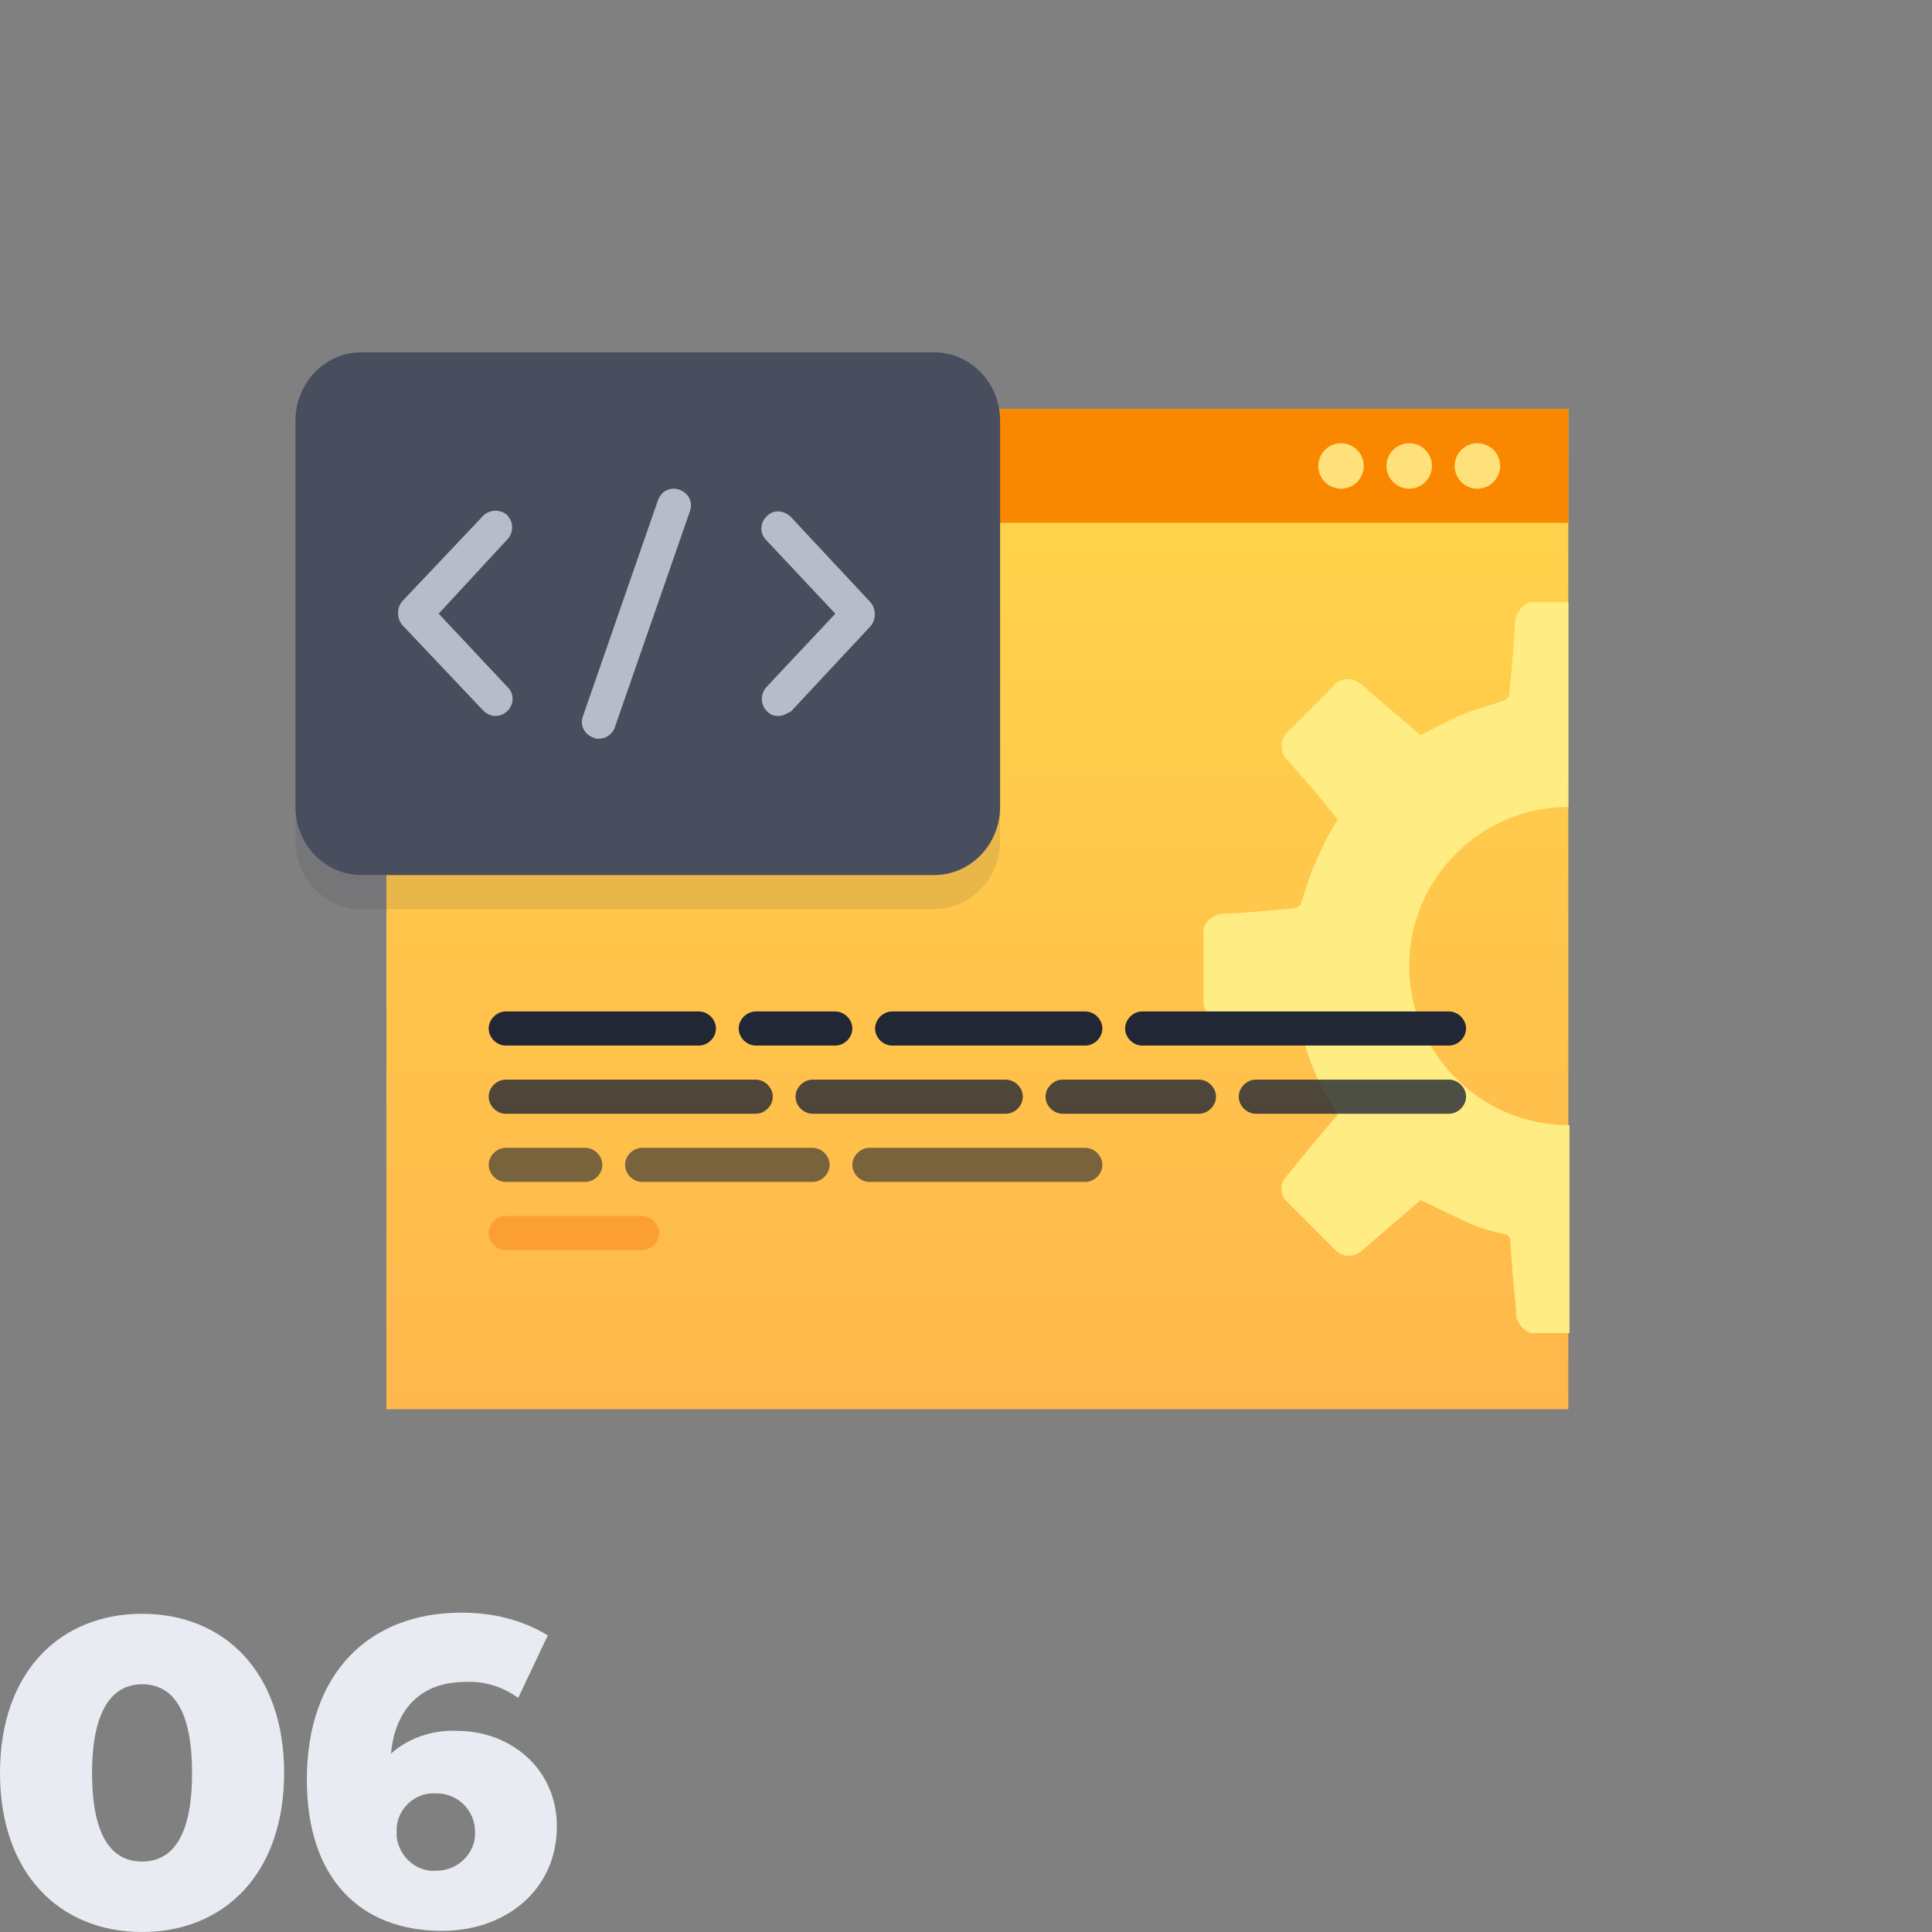 <svg width="170" height="170" viewBox="0 0 170 170" fill="none" xmlns="http://www.w3.org/2000/svg">
<rect x="0" y="0" width="170" height="170" fill="#808080" stroke="none"/>
<path d="M12.5 170C19.7 170 25 164.9 25 156C25 147.1 19.7 142 12.5 142C5.3 142 0 147.1 0 156C0 164.9 5.3 170 12.5 170ZM12.5 163.8C9.9 163.8 8.1 161.7 8.1 156C8.1 150.3 10 148.2 12.5 148.2C15.1 148.2 16.9 150.3 16.9 156C16.9 161.7 15.1 163.8 12.5 163.8Z" fill="#E9EBF3"/>
<path d="M40.2 152.3C38.1 152.2 36 152.9 34.4 154.3C34.8 150.2 37.2 148 40.9 148C42.6 147.9 44.2 148.4 45.6 149.4L48.2 143.9C45.9 142.5 43.3 141.9 40.6 141.9C32.5 141.9 27 147.2 27 156.6C27 165.3 31.7 169.9 38.9 169.9C44.5 169.9 49 166.3 49 160.7C49 155.7 45 152.3 40.2 152.3ZM38.5 164.6C36.7 164.8 35.1 163.4 34.9 161.6C34.9 161.5 34.9 161.3 34.9 161.2C34.8 159.4 36.3 157.8 38.1 157.8C38.2 157.8 38.3 157.8 38.4 157.8C40.3 157.8 41.8 159.3 41.8 161.2C41.9 163 40.3 164.6 38.5 164.6Z" fill="#E9EBF3"/>
<path d="M138 36H34V124H138V36Z" fill="url(#paint0_linear)"/>
<path d="M138 99C130.3 99 124 92.7 124 85C124 77.3 130.3 71 138 71V53H134.6C133.8 53.3 133.3 54.1 133.3 54.9C133.2 57 133 59 132.8 61.1C132.8 61.3 132.6 61.5 132.4 61.6C131.1 62.1 129.8 62.4 128.6 62.9C127.4 63.4 126.2 64.1 125 64.7C123.4 63.3 121.7 61.9 120 60.4C119.9 60.3 119.8 60.2 119.6 60.1C118.8 59.5 117.7 59.7 117.2 60.5C115.9 61.8 114.7 63 113.4 64.3C113.3 64.4 113.2 64.4 113.2 64.5C112.6 65.2 112.6 66.3 113.3 66.9C114.8 68.6 116.3 70.3 117.7 72.1C116.3 74.4 115.2 76.9 114.5 79.5C114.4 79.7 114.2 79.8 114 79.9C111.9 80.1 109.9 80.3 107.8 80.4C106.9 80.4 106.2 80.9 105.9 81.7V88.5C106.2 89.3 107 89.8 107.8 89.8C109.9 89.9 112 90.1 114 90.3C114.2 90.3 114.4 90.5 114.5 90.7C115.1 93.3 116.2 95.8 117.7 98.1C116.5 99.5 115.3 100.9 114.1 102.4C113.8 102.8 113.5 103.1 113.2 103.5C112.6 104.1 112.6 105.2 113.3 105.8C114.7 107.2 116.1 108.6 117.5 110L117.6 110.1C118.3 110.7 119.3 110.6 119.9 110C121.6 108.5 123.3 107.1 125 105.6C126.5 106.3 127.9 107 129.4 107.7C130.4 108.1 131.4 108.4 132.4 108.6C132.7 108.6 132.9 108.9 132.9 109.2C133 111.2 133.2 113.3 133.4 115.3C133.3 116.2 133.9 117 134.7 117.3H138.1V99H138Z" fill="#FFEC83"/>
<path d="M138 36H34V46H138V36Z" fill="#FA8700"/>
<path d="M130 43C131.105 43 132 42.105 132 41C132 39.895 131.105 39 130 39C128.895 39 128 39.895 128 41C128 42.105 128.895 43 130 43Z" fill="#FFE17B"/>
<path d="M124 43C125.105 43 126 42.105 126 41C126 39.895 125.105 39 124 39C122.895 39 122 39.895 122 41C122 42.105 122.895 43 124 43Z" fill="#FFE17B"/>
<path d="M118 43C119.105 43 120 42.105 120 41C120 39.895 119.105 39 118 39C116.895 39 116 39.895 116 41C116 42.105 116.895 43 118 43Z" fill="#FFE17B"/>
<path d="M44.5 89H61.5C62.3 89 63 89.7 63 90.5C63 91.3 62.3 92 61.5 92H44.5C43.7 92 43 91.3 43 90.5C43 89.7 43.7 89 44.5 89Z" fill="#212735"/>
<path d="M66.5 89H73.5C74.3 89 75 89.7 75 90.5C75 91.3 74.3 92 73.5 92H66.5C65.7 92 65 91.3 65 90.5C65 89.7 65.7 89 66.5 89Z" fill="#212735"/>
<path d="M78.5 89H95.5C96.3 89 97 89.7 97 90.5C97 91.3 96.3 92 95.5 92H78.5C77.7 92 77 91.3 77 90.5C77 89.7 77.7 89 78.5 89Z" fill="#212735"/>
<path d="M100.5 89H127.5C128.3 89 129 89.7 129 90.5C129 91.3 128.3 92 127.5 92H100.5C99.7 92 99 91.3 99 90.5C99 89.7 99.7 89 100.5 89Z" fill="#212735"/>
<path opacity="0.8" d="M44.5 95H66.5C67.3 95 68 95.7 68 96.5C68 97.3 67.3 98 66.5 98H44.5C43.7 98 43 97.3 43 96.5C43 95.7 43.7 95 44.5 95Z" fill="#212735"/>
<path opacity="0.8" d="M71.5 95H88.5C89.3 95 90 95.7 90 96.5C90 97.3 89.3 98 88.5 98H71.5C70.7 98 70 97.3 70 96.5C70 95.7 70.7 95 71.5 95Z" fill="#212735"/>
<path opacity="0.8" d="M93.5 95H105.5C106.3 95 107 95.7 107 96.5C107 97.3 106.3 98 105.5 98H93.5C92.7 98 92 97.3 92 96.5C92 95.7 92.7 95 93.5 95Z" fill="#212735"/>
<path opacity="0.8" d="M110.5 95H127.5C128.3 95 129 95.7 129 96.5C129 97.3 128.3 98 127.5 98H110.5C109.7 98 109 97.3 109 96.5C109 95.7 109.7 95 110.5 95Z" fill="#212735"/>
<path opacity="0.6" d="M44.5 101H51.5C52.3 101 53 101.7 53 102.5C53 103.3 52.3 104 51.5 104H44.5C43.7 104 43 103.3 43 102.5C43 101.7 43.7 101 44.5 101Z" fill="#212735"/>
<path opacity="0.6" d="M56.5 101H71.5C72.3 101 73 101.7 73 102.5C73 103.3 72.3 104 71.5 104H56.5C55.7 104 55 103.3 55 102.5C55 101.7 55.7 101 56.5 101Z" fill="#212735"/>
<path d="M44.5 107H56.5C57.3 107 58 107.7 58 108.5C58 109.3 57.3 110 56.5 110H44.5C43.7 110 43 109.3 43 108.5C43 107.7 43.7 107 44.5 107Z" fill="#FB9F33"/>
<path opacity="0.6" d="M76.5 101H95.5C96.3 101 97 101.7 97 102.5C97 103.3 96.3 104 95.5 104H76.5C75.7 104 75 103.3 75 102.5C75 101.7 75.7 101 76.5 101Z" fill="#212735"/>
<path opacity="0.1" d="M82.2 34H31.8C28.6 34 26 36.7 26 40V74C26 77.3 28.6 80 31.8 80H82.2C85.4 80 88 77.3 88 74V40C88 36.7 85.4 34 82.2 34Z" fill="#212735"/>
<path d="M31.8 31H82.2C85.4 31 88 33.7 88 37V71C88 74.3 85.4 77 82.2 77H31.8C28.6 77 26 74.3 26 71V37C26 33.7 28.6 31 31.8 31Z" fill="#484E5D"/>
<path d="M43.6 63C43.2 63 42.8 62.8 42.5 62.5L35.4 55C34.9 54.4 34.9 53.5 35.4 52.9L42.5 45.4C43.1 44.8 44 44.8 44.6 45.3C45.2 45.9 45.2 46.8 44.7 47.4L38.6 54L44.7 60.5C45.3 61.1 45.2 62.1 44.6 62.6C44.3 62.9 43.9 63 43.6 63Z" fill="#B7BCCA"/>
<path d="M68.5 63C68.1 63 67.8 62.9 67.5 62.6C66.9 62 66.9 61.1 67.4 60.5L73.5 54L67.4 47.5C66.8 46.9 66.9 45.9 67.5 45.4C68.1 44.8 69 44.9 69.6 45.5L76.6 53C77.1 53.6 77.1 54.5 76.6 55.1L69.6 62.6C69.2 62.8 68.9 63 68.5 63Z" fill="#B7BCCA"/>
<path d="M52.701 65C52.501 65 52.401 65 52.201 64.9C51.401 64.6 51.001 63.8 51.301 63L57.901 44C58.201 43.2 59.001 42.8 59.801 43.1C60.601 43.4 61.001 44.2 60.701 45L54.101 64C53.901 64.6 53.301 65 52.701 65Z" fill="#B7BCCA"/>
<defs>
<linearGradient id="paint0_linear" x1="85.996" y1="36.004" x2="85.996" y2="124.004" gradientUnits="userSpaceOnUse">
<stop stop-color="#FFD64B"/>
<stop offset="1" stop-color="#FFB74B"/>
</linearGradient>
</defs>
</svg>
